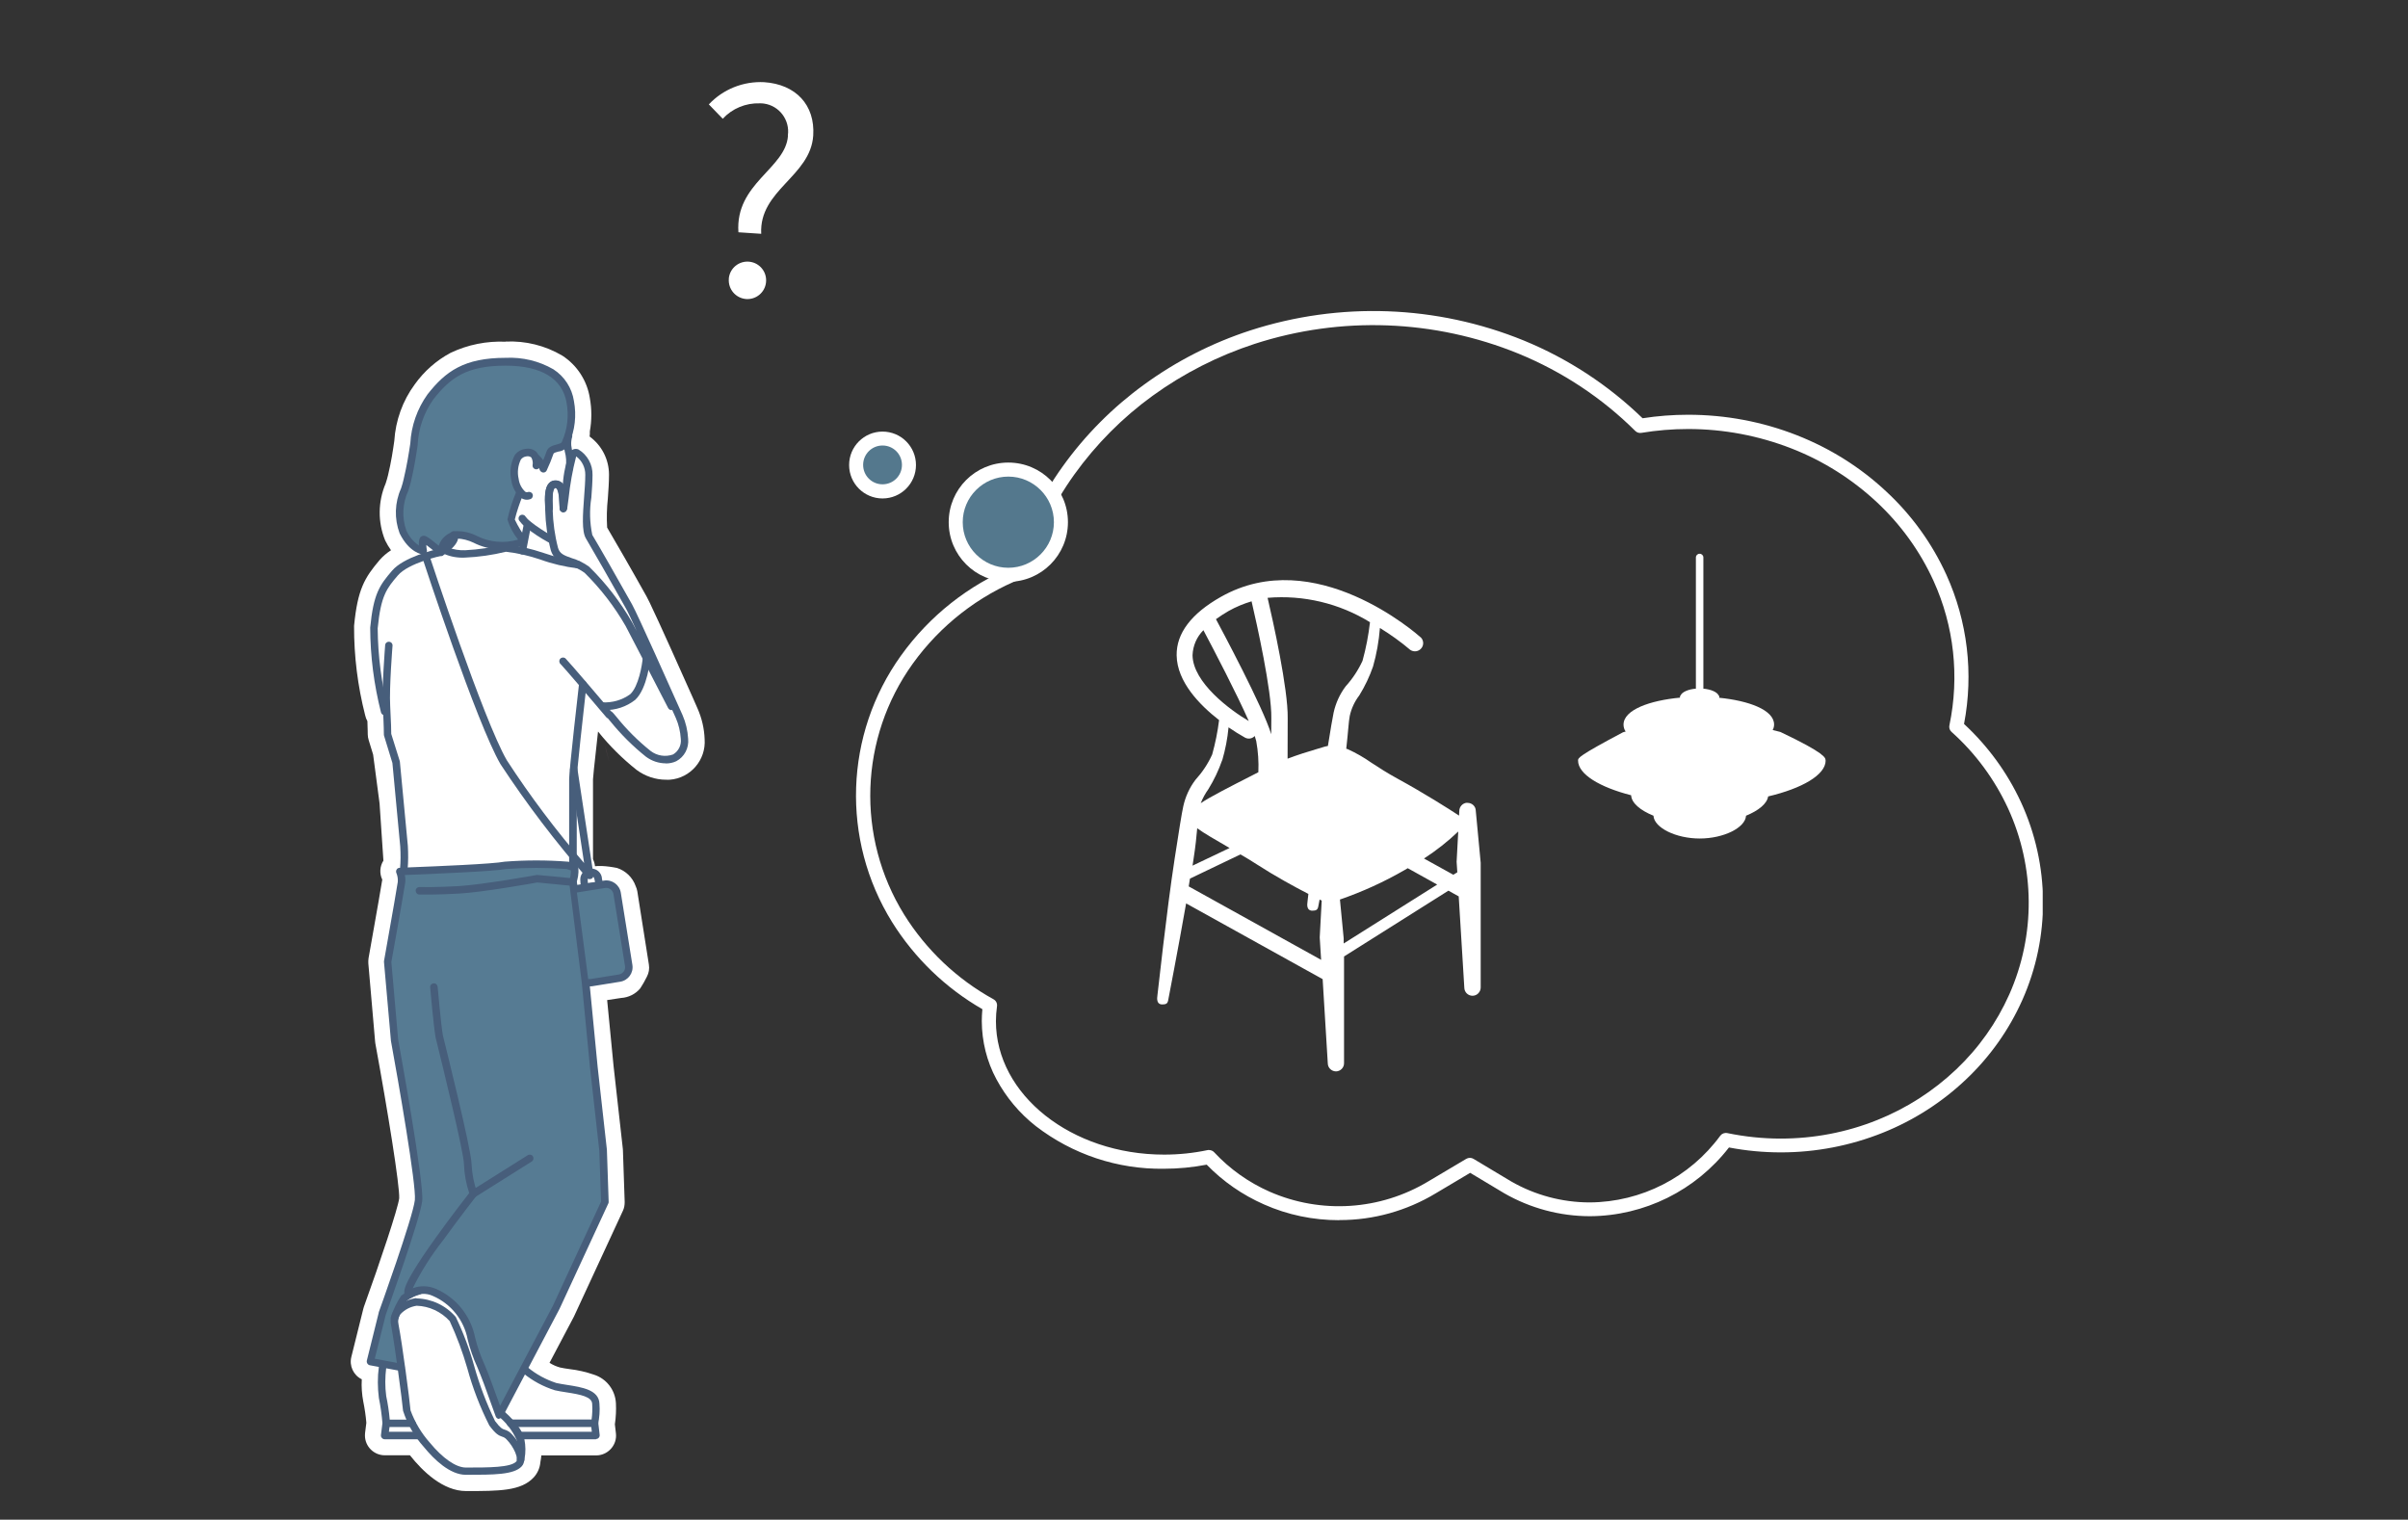 <?xml version="1.0" encoding="UTF-8"?><svg id="_レイヤー_1" xmlns="http://www.w3.org/2000/svg" xmlns:xlink="http://www.w3.org/1999/xlink" viewBox="0 0 206 130"><rect x="0" y="0" width="206" height="130" fill="#333333" stroke="none"/><defs><style>.cls-1{fill:none;}.cls-2{clip-path:url(#clippath);}.cls-3{fill:#fff;}.cls-4{fill:#f09fc2;}.cls-5{fill:#cae2b5;}.cls-6{fill:#475e7b;}.cls-7{fill:#567b93;}.cls-8{fill:#54788d;}</style><clipPath id="clippath"><rect class="cls-1" x="30" y="7" width="144.75" height="120.56"/></clipPath></defs><g id="_グループ_1714"><rect id="_長方形_1200" class="cls-1" width="206" height="130"/><g class="cls-2"><g id="_グループ_1714-2"><path id="_パス_4080" class="cls-5" d="m52.81,76.42c-.08-.51-.57-.86-1.08-.78l-2.42.39,1.04,8.03c.08,0,.16,0,.25,0l2.42-.39c.51-.08.86-.56.78-1.08l-.99-6.17Z"/><path id="_パス_4081" class="cls-3" d="m58.11,61.29c-.1-.23-.24-.53-.39-.88-1.01-2.28-2.97-6.64-3.69-8.14v-.02h-.01c-.08-.17-.16-.32-.2-.4-1.11-1.99-2.92-5.14-3.4-5.94s-.02-3.57-.02-5.29c0-1.14-.96-2.27-1.34-1.8-.11.2-.18.42-.22.64l-.15-.74-.02-1.13.1-.56-.06-.08c.21-.85.24-1.73.08-2.59-.36-2.1-2.11-3.43-5.53-3.43s-4.92,1.07-6.43,3.01c-1.5,1.92-1.11,3.48-1.98,7.14-.28,1.18-1.14,2.88-.37,4.41s1.73,1.62,1.73,1.62c0,0-.15-1,.05-.99.52.32,1.02.69,1.47,1.11,0,0-2.93.61-3.94,1.8s-1.52,1.84-1.8,4.7c.04,2.41.34,4.81.92,7.15l.19.14c.06,1.23.06,1.82.06,1.82l.43,1.37.58,4.37.38,5.79c.01.06.03.11.05.17-.22,0-.35.01-.36.02.13.3.18.62.15.94-.29,1.86-1.18,6.79-1.18,6.79l.58,6.69s2.23,12.16,2.05,13.73-3.11,9.68-3.11,9.68l-1.02,4.1,1.05.2.07.49-.1-.19c-.1.84-.1,1.7,0,2.54.15.74.26,1.49.32,2.25h0,0l-.02.16-.11.89h3.01c1.02,1.45,2.57,3.06,3.94,3.06,2.25,0,3.97,0,4.54-.62.09-.12.14-.26.13-.41v.02c.12-.55.12-1.12,0-1.67-.02-.08-.04-.16-.07-.24l.07-.13h6.45l-.12-1.05c.12-.55.16-1.11.11-1.66-.05-1.17-2.1-1.17-3.44-1.47-.89-.27-1.72-.71-2.44-1.3l-.26-.3,2.72-5.16,4.17-9.01-.15-4.43-.79-7.08-.71-7.31c1.11-.1,2.22-.28,3.31-.52.12-.17.43-.77.43-.77l-.99-6.27s-.26-.57-.45-.61-1.07-.12-1.07-.12l-2.23.19-.05-.46c.15-.4.21-.83.18-1.25l-.23-.08.06-.17v-7.35c0-.53.58-5.57.88-8.1l1.59,1.86.64.76c1.03,1.2,2.15,2.31,3.35,3.34.93.71,3.07.94,3.09-1.3-.04-.65-.19-1.3-.45-1.9m-23.53,12.44c.02-.45.02-.9-.01-1.35l-.23-2.46.39,2.97s-.09.43-.15.84m12.15-26.11h-.02s-.68-.17-.68-.17c.07.03.13.05.19.08l-1.49-.28.02-.12,1.28.32c-.42-.13-.85-.24-1.28-.32l.37-2.29c.21.18.44.35.67.51h.01s.01.02.01.02c.62.42,1.24.76,1.24.76l.19.06c.05.27.11.53.19.79.28.9,1.1.93,2,1.32l-2.71-.67Z"/><path id="_パス_4082" class="cls-3" d="m43.26,29.22c1.7-.08,3.38.34,4.84,1.2,1.27.82,2.13,2.15,2.36,3.64.17.94.17,1.9,0,2.84.01.15,0,.29-.02.44h0c1.05.77,1.66,1.98,1.66,3.27,0,.62-.05,1.34-.1,2.03-.09.83-.11,1.66-.06,2.49.56.94,2.27,3.91,3.37,5.89.06.1.13.24.22.43.02.03.03.06.05.1h0c.78,1.61,2.85,6.25,3.71,8.18.16.35.29.65.39.89.36.82.57,1.71.6,2.61.13,1.78-1.21,3.34-2.99,3.47-.1,0-.21.01-.31,0-.91,0-1.79-.3-2.52-.84-1.21-.96-2.31-2.05-3.28-3.26l-.02-.02c-.37,3.27-.42,3.94-.43,4.08v6.84c.09.19.15.39.17.6l.27-.02c.1,0,.2,0,.3,0,.44.02.89.08,1.32.17h0c.74.24,1.33.81,1.59,1.55.07.14.11.29.14.44l.99,6.27c.06.36,0,.72-.17,1.04-.17.35-.36.68-.57,1h0c-.41.49-1,.78-1.64.82-.3.05-.7.11-1.19.18l.55,5.65.79,7.06s0,.09.01.13l.15,4.43c0,.27-.04.53-.16.77l-4.17,9.01s-.03.05-.04.08l-2.06,3.9c.28.18.58.31.9.4.24.05.52.1.83.14.7.08,1.39.24,2.06.47,1.08.34,1.83,1.31,1.89,2.44.03.61,0,1.21-.09,1.81l.09.77c.11.93-.57,1.77-1.5,1.88-.06,0-.13.01-.19.01h-4.69c-.02.19-.04.38-.08.56,0,.03,0,.06-.01.09-.05.46-.25.89-.56,1.23-1.08,1.17-2.96,1.17-5.79,1.17-1.97,0-3.71-1.68-4.8-3.06h-2.15c-.94,0-1.7-.76-1.7-1.7,0-.07,0-.14.01-.2l.11-.88c-.05-.6-.14-1.21-.26-1.8-.12-.63-.17-1.28-.13-1.92-.72-.35-1.09-1.16-.89-1.93l1.02-4.1c.01-.06.03-.11.05-.17,1.4-3.88,2.91-8.4,3.02-9.28.06-1.03-.99-7.54-2.04-13.25,0-.05-.02-.11-.02-.16l-.58-6.69c-.01-.15,0-.3.02-.45,0-.05.87-4.84,1.17-6.7v-.02c-.25-.52-.21-1.14.1-1.62l-.33-4.9-.55-4.17-.38-1.24c-.05-.16-.08-.33-.08-.49,0,0,0-.38-.03-1.13-.09-.16-.15-.32-.19-.5-.64-2.5-.96-5.07-.95-7.65.3-3.13.9-4.12,2.19-5.64.28-.32.61-.6.97-.83-.19-.27-.36-.55-.5-.84-.64-1.56-.62-3.32.04-4.87.08-.26.16-.5.2-.69.28-1.17.42-2.11.54-2.95.11-1.75.71-3.43,1.75-4.84.8-1.12,1.85-2.05,3.07-2.7,1.47-.7,3.09-1.02,4.71-.95Zm3.76,7.9c-.02-.2,0-.4.05-.6.15-.61.17-1.25.05-1.88-.35-2.02-2.99-2.02-3.85-2.02-1.08-.06-2.16.15-3.15.59-.77.44-1.43,1.04-1.94,1.76-.69.88-.82,1.59-1.07,3.26-.13.85-.29,1.92-.6,3.23-.07.3-.17.62-.26.92-.27.65-.38,1.36-.33,2.07.12-.02.24-.04.37-.03.71.08,1.37.41,1.87.94.36.29.69.58.71.6.71.62.78,1.69.16,2.4-.24.28-.57.47-.93.54-1.08.19-2.1.61-3,1.24-.85.99-1.16,1.37-1.4,3.76-.04.46-.05,1.96.78,6.11.2.27.32.6.34.94.04.8.05,1.34.06,1.63l.36,1.14c.03.09.05.19.06.28l.57,4.37s0,.07.01.11l.05.82c.06.14.09.28.11.42l.39,2.97c.03.19.02.38-.02.57,0,0-.08.38-.13.72,0,.05-.02.1-.03.14.11.41.05.85-.15,1.22,0,.14-.01.29-.04.43-.26,1.65-.97,5.6-1.15,6.6l.56,6.39c.09.5.6,3.3,1.08,6.23,1.11,6.71,1.02,7.52.97,7.92-.18,1.61-2.43,7.94-3.17,9.99l-.6,2.43c.37.27.62.67.68,1.12l.07.49c.05.34,0,.69-.15,1-.03.4-.03.8.02,1.19.15.66.25,1.33.31,2.01h1.15s.09,0,.13,0h.08c.51.04.97.31,1.26.72,1.22,1.74,2.26,2.33,2.55,2.33.89,0,1.73,0,2.4-.04.29-.02.51-.04.66-.07,0-.17-.02-.33-.05-.5v-.03c-.18-.47-.14-.98.11-1.41l.07-.12c.3-.54.87-.87,1.49-.87h4.72c.01-.1.02-.25.03-.44-.32-.08-.77-.15-1.07-.2-.34-.05-.7-.11-1.04-.18-1.14-.32-2.2-.87-3.12-1.61-.08-.06-.16-.14-.23-.21l-.26-.3c-.47-.53-.56-1.3-.23-1.92l2.7-5.12,3.98-8.6-.14-3.96-.77-7.01v-.03l-.71-7.31c-.09-.92.58-1.75,1.5-1.85.7-.08,1.5-.18,2.1-.27l-.73-4.63-2.04.18c-.92.08-1.73-.59-1.84-1.5l-.05-.46c-.03-.27,0-.54.1-.79-.18-.37-.21-.78-.11-1.18v-7.08c0-.2,0-.68.89-8.29.11-.93.95-1.6,1.89-1.49.43.05.82.26,1.09.58l1.59,1.86h0s.43.52.43.52c.11.09.21.18.3.29.08.08.16.19.27.32.8,1.01,1.72,1.92,2.73,2.73.11.07.23.12.36.14,0-.03,0-.07,0-.11-.04-.41-.14-.81-.31-1.19-.1-.23-.23-.53-.39-.87-.66-1.49-2.88-6.46-3.66-8.07l-.02-.05c-.11-.23-.16-.31-.16-.32-.5-.9-1.15-2.05-1.75-3.1-.42.37-.99.51-1.54.38l-2.72-.67h-.01l-.18-.04c-.07,0-.14-.01-.21-.03l-1.49-.28c-.91-.17-1.51-1.03-1.37-1.94v-.09s.02-.04.02-.04l.37-2.29c.15-.93,1.03-1.56,1.95-1.4.31.05.6.18.83.39.17.14.34.27.53.39h.01s0,.02,0,.02c.38.26.77.49.96.6h.03c.28.1.53.27.72.48-.02-.88.01-1.77.09-2.65.03-.44.06-.87.08-1.25-.74-.07-1.36-.61-1.51-1.34l-.15-.74c-.02-.1-.03-.21-.04-.32l-.02-1.13c0-.11,0-.23.03-.34l.03-.16Z"/><path id="_パス_4083" class="cls-7" d="m37.85,32.78s1.84-1.7,3.4-1.7c1.42-.07,2.84,0,4.24.23.85.25,2.39.71,2.81,1.69.45,1.11.62,2.31.51,3.5-.07.61-.25,1.2-.52,1.74l-1.22.27-.56,1.57-.83-1.01s-.13-.5-.54-.39-.91.39-1,.77c-.18.64-.22,1.3-.13,1.96.12.31.26.61.41.9l-.67,2.1,1,1.89c-.46.37-1.04.57-1.63.57-.76-.12-3.13-1.24-3.87-1.1-.56.04-1.07.33-1.39.79-.1.21-.23.39-.39.55l-1.2-.99-.17.97c-.64-.41-1.19-.96-1.61-1.6-.53-1.24-.49-2.65.12-3.86.64-1.12,1.25-5.95,1.45-6.38s1.8-2.48,1.8-2.48"/><path id="_パス_4084" class="cls-7" d="m49.19,76.04l2.11-.29s.88.08,1.07.12.45.61.45.61l.99,6.27s-.31.6-.43.77c-1.09.24-2.2.42-3.31.52l-.89-8Z"/><path id="_パス_4085" class="cls-3" d="m35.84,122.81s-3.13.23-3.07,0c.04-.68.04-1.36,0-2.04l-.35-2.14.32-1.96,1.59.29-.59-4.22s.54-1.28.58-1.36c.41-.33.83-.63,1.28-.9.33-.02.65-.02.98,0l1.75.9,1.31,1.36,1.44,3.95,1.64,4.37,2.13-4.03,1.77,1.59,1.96.18s1.9.33,2.13.68c.18.51.27,1.04.27,1.57l-.03,1.28.05.47-6.45.1s-.07,1.33-.04,1.62c.04.38-.15.76-.47.96-.34.12-2.32.35-2.32.35l-2.65-.14-2.12-1.61-1.09-1.28Z"/><path id="_パス_4086" class="cls-7" d="m34.23,74.54h4.1l6.21-.56,4.65.25v1.81l2.3,21.58.24,5.24-6.11,12.68-2.91,5.51-1.64-4.37-.63-1.7-.81-2.25-2.07-2.1-2.66-.17-1.15,2.27.2,1.74.39,2.48-2.64-.49,1.31-4.89,2.84-8.87-.32-3.26-1.78-10.86-.55-6.33,1.19-7.02-.16-.7Z"/><path id="_パス_4087" class="cls-4" d="m51.75,63.77l.37,1.43c-.18-.75-.37-1.43-.37-1.43"/><path id="_パス_4088" class="cls-6" d="m56.96,65.3c-.61,0-1.2-.2-1.69-.56-1.13-.9-2.15-1.92-3.06-3.04-.08-.09-.16-.19-.21-.25-.05-.02-.1-.05-.13-.09-1.22-1.44-3.6-4.24-3.92-4.56-.13-.12-.14-.32-.02-.45s.32-.14.45-.02c0,0,.02.02.02.02.38.38,3.31,3.83,3.87,4.49.07.04.14.1.19.16.06.07.14.17.25.29.87,1.09,1.86,2.08,2.95,2.95.55.42,1.27.53,1.92.3.47-.28.73-.81.66-1.35-.04-.61-.18-1.21-.42-1.76l-.31-.69c-.14.03-.28-.04-.35-.17-.03-.06-3.2-6.2-3.64-7.02-.96-1.67-2.14-3.2-3.51-4.55-.4-.29-.84-.5-1.32-.64-.64-.22-1.31-.45-1.57-1.29-.29-1.12-.45-2.28-.48-3.44v-.12c-.07-1.07-.03-1.81.32-2.18.14-.15.34-.24.55-.23.26,0,.51.14.64.37.05-.98.27-1.94.64-2.84.17-.21.45-.29.7-.18.76.46,1.22,1.29,1.2,2.18,0,.57-.05,1.26-.1,1.93-.17,1.06-.14,2.15.08,3.2.48.79,2.3,3.97,3.4,5.94.49.88,3.35,7.3,4.32,9.47.28.64.44,1.33.48,2.03.08.79-.32,1.55-1.02,1.92-.28.13-.58.19-.89.19Zm-9.44-23.57s-.06,0-.09.03c-.16.17-.21.74-.15,1.71v.12c.03,1.11.18,2.21.46,3.28.15.5.5.64,1.16.87.54.16,1.05.41,1.5.74,1.44,1.41,2.67,3.01,3.68,4.76.07.13.21.39.39.74-.45-.98-.8-1.73-.95-1.98-1.1-1.97-2.92-5.14-3.39-5.93-.38-.62-.27-2.06-.16-3.57.05-.66.1-1.33.1-1.88.01-.62-.28-1.21-.78-1.58-.31,1.18-.52,2.39-.65,3.6-.04.27-.07.5-.09.67-.01.09-.02.16-.03.2-.06.31-.27.33-.35.33-.18-.02-.32-.18-.3-.36,0,0,0,0,0,0v-.04c-.02-1.64-.31-1.69-.35-1.69Z"/><path id="_パス_4089" class="cls-6" d="m45.08,42.75c-.17,0-.33-.05-.48-.14-.48-.38-.78-.93-.86-1.54-.16-.73-.05-1.49.3-2.14.22-.3.55-.49.91-.53.35-.07.71.03.96.28.26.35.37.8.28,1.23-.04.17-.22.27-.39.23-.15-.04-.26-.19-.24-.34.05-.23,0-.47-.11-.67-.12-.09-.27-.12-.41-.09-.19.02-.37.12-.48.27-.25.51-.32,1.1-.19,1.65.05.42.25.81.56,1.1.07.05.16.06.24.03.17-.05.35.04.4.21.05.17-.04.35-.21.4-.09.03-.18.05-.28.05Z"/><path id="_パス_4090" class="cls-6" d="m47.06,46.43c-.05,0-.11-.01-.15-.04-.7-.38-1.36-.82-1.99-1.32-.18-.15-.35-.33-.49-.52-.11-.14-.09-.34.05-.45.14-.11.34-.09.45.05,0,.01.02.02.02.03.11.15.24.28.38.4.59.47,1.22.88,1.87,1.24.16.08.21.28.13.43-.06.1-.16.17-.28.17h0Z"/><path id="_線_316" class="cls-6" d="m40.5,102.44c-.11,0-.21-.06-.27-.15-.09-.15-.05-.35.1-.44l4.82-3.03c.15-.09.35-.05.44.1.09.15.05.35-.1.44l-4.82,3.03c-.05.03-.11.05-.17.05Z"/><path id="_パス_4091" class="cls-6" d="m32.9,61.18c-.15,0-.28-.11-.31-.25-.6-2.37-.91-4.8-.92-7.24.28-2.9.8-3.62,1.87-4.87,1-1.17,3.62-1.79,4.06-1.89.59-.38,1.02-.88.95-1.01-.09-.15-.04-.35.11-.44.15-.09.35-.04.44.11,0,0,.01.02.02.03.2.38.03.83-.5,1.33-.22.2-.46.39-.72.55-.03.02-.06.03-.1.04-.03,0-2.84.6-3.77,1.69s-1.45,1.7-1.72,4.52c.02,2.38.33,4.74.91,7.05.04.17-.08.34-.25.38-.02,0-.04,0-.06,0h0Z"/><path id="_パス_4092" class="cls-6" d="m34.54,74.68h-.03c-.18-.01-.31-.17-.29-.34.06-.64.06-1.28.02-1.92l-.67-7.15-.72-2.35s-.01-.06-.01-.09c0,0,0-.79-.09-2.39-.09-1.64.19-5.1.2-5.25.01-.18.17-.31.34-.29.18.01.31.17.29.34,0,.03-.29,3.57-.2,5.16.08,1.42.09,2.19.09,2.38l.73,2.33s.01.04.01.06l.68,7.18c.04.68.04,1.35-.02,2.03-.01.17-.15.3-.32.29Z"/><path id="_パス_4093" class="cls-6" d="m35.62,111.07h.01c1.3.03,2.52.61,3.36,1.59.65,1.35,1.18,2.76,1.58,4.21.45,1.61,1.05,3.19,1.78,4.69.47.62.63.68.8.73.25.07.47.21.64.4.59.6,1.48,2.06.84,2.75-.67.72-2.39.72-4.78.72-1.35,0-2.7-1.29-3.59-2.38-.81-.9-1.41-1.95-1.78-3.1-.07-.82-.71-5.64-1.02-7.3-.11-.47,0-.95.27-1.34.48-.54,1.13-.89,1.84-.99h.04Zm4.24,14.47c1.97,0,3.83,0,4.31-.52.07-.08.09-.33-.09-.77-.18-.41-.42-.78-.73-1.1-.1-.12-.24-.21-.39-.25-.3-.1-.56-.23-1.1-.96-.79-1.56-1.42-3.19-1.88-4.88-.4-1.39-.9-2.74-1.51-4.05-.73-.8-1.75-1.28-2.83-1.31-.53.08-1.02.33-1.39.73-.17.25-.23.56-.16.85.33,1.72.96,6.51,1.03,7.37.37,1.01.92,1.94,1.64,2.75,1.12,1.36,2.25,2.14,3.1,2.14Z"/><path id="_パス_4094" class="cls-6" d="m35.25,122.07h-2.21c-.17,0-.3-.13-.32-.29-.06-.74-.16-1.47-.31-2.2-.11-.88-.12-1.77,0-2.65.03-.17.19-.29.37-.26.16.03.27.17.26.33-.1.81-.11,1.62,0,2.43.14.66.24,1.33.3,2.01h1.92c.18,0,.31.16.3.34,0,.16-.14.29-.3.3h0Z"/><path id="_パス_4095" class="cls-6" d="m50.87,122.07h-7.17c-.18,0-.33-.12-.34-.3s.12-.33.3-.34c.01,0,.02,0,.04,0h6.91c.06-.44.08-.89.05-1.33-.02-.61-.94-.8-2.24-1-.32-.05-.66-.1-.95-.17-.99-.31-1.92-.81-2.72-1.47-.13-.12-.14-.32-.02-.45.11-.12.29-.14.42-.04.72.6,1.56,1.05,2.45,1.34.28.06.59.11.91.16,1.28.2,2.73.42,2.77,1.61.05.59,0,1.19-.12,1.77-.04.13-.17.22-.3.22Z"/><path id="_パス_4096" class="cls-6" d="m48.7,40.42c-.18,0-.32-.15-.32-.32,0-.03,0-.06.02-.09.07-.47.04-.95-.09-1.41-.03-.16-.06-.31-.07-.42-.03-.34.01-.68.11-1.01.06-.16.25-.25.41-.18.15.06.23.22.19.37-.07.24-.1.49-.08.74.01.09.03.22.06.38.15.56.17,1.15.06,1.72-.04.13-.16.22-.3.22Z"/><path id="_パス_4097" class="cls-6" d="m46.97,43.81c-.17,0-.31-.13-.32-.3-.06-1.07-.03-1.81.33-2.18.14-.15.34-.24.55-.23.37-.02.71.23.8.59.09.37.14.76.14,1.14.01.18.02.39.04.61.01.18-.12.33-.29.34-.18.01-.33-.12-.34-.29h0c-.02-.22-.03-.44-.04-.62,0-.33-.04-.66-.11-.98-.05-.14-.08-.15-.19-.15-.03,0-.06,0-.09.03-.16.17-.21.74-.15,1.71.01.18-.12.33-.3.34,0,0,0,0,0,0h-.02Z"/><path id="_パス_4098" class="cls-6" d="m33.75,113.07c-.18,0-.32-.14-.32-.32,0-.04,0-.07.02-.11.21-.64.5-1.25.88-1.81.42-.32.9-.56,1.41-.71.17-.05.35.04.4.21s-.04.35-.21.4c-.41.12-.8.3-1.14.55-.31.5-.56,1.03-.74,1.58-.05.13-.17.21-.3.21Z"/><path id="_パス_4099" class="cls-6" d="m44.54,125.17c-.17,0-.31-.14-.32-.31,0-.06,0-.11.02-.17.09-.48.09-.98-.02-1.46-.38-.88-.99-1.65-1.76-2.22-.13-.12-.14-.32-.02-.45.11-.12.29-.14.42-.05.18.14,1.79,1.44,2,2.61.11.56.12,1.13.01,1.69,0,.02,0,.03,0,.04,0,.16-.14.29-.31.3h-.02Z"/><path id="_パス_4100" class="cls-6" d="m35.84,123.12h-2.93c-.18,0-.32-.14-.32-.32,0-.01,0-.03,0-.04l.13-1.05c.02-.17.18-.3.36-.28.17.02.3.18.28.36l-.09.69h2.57c.18,0,.31.16.3.34,0,.16-.14.29-.3.3Z"/><path id="_パス_4101" class="cls-6" d="m50.99,123.12h-6.45c-.18,0-.31-.16-.3-.34,0-.16.14-.29.3-.3h6.09l-.08-.7c-.03-.17.09-.34.26-.37s.34.09.37.26c0,.01,0,.02,0,.03l.12,1.05c.02.18-.11.33-.28.35-.01,0-.02,0-.03,0h0Z"/><path id="_パス_4102" class="cls-6" d="m49.01,74.3c-.18,0-.32-.14-.32-.32v-7.35c0-.72.81-7.87.85-8.17.03-.17.19-.29.37-.26.16.03.28.17.27.33-.29,2.56-.84,7.55-.84,8.1v7.35c0,.18-.14.32-.31.32,0,0,0,0,0,0Z"/><path id="_パス_4103" class="cls-6" d="m42.71,121.38h-.02c-.13,0-.23-.09-.28-.21,0-.02-.57-1.58-1.01-2.79-.19-.51-.38-.98-.57-1.44-.35-.76-.62-1.55-.82-2.35-.31-1.66-1.43-3.06-2.98-3.73-.57-.27-1.25-.23-1.78.12-.06.05-.14.07-.22.07-.18,0-.33-.12-.4-.28-.12-.28-.05-.73.72-2.01.45-.76,1.1-1.73,1.95-2.91,1.21-1.69,2.47-3.32,2.84-3.79-.27-.8-.42-1.64-.45-2.48,0-.93-1.76-8.14-2.43-10.85v-.02c-.16-.89-.45-4.1-.46-4.24-.02-.18.11-.33.29-.35.18-.02.33.11.35.29h0s.29,3.3.45,4.17c.13.53,2.45,9.8,2.45,10.99.04.83.2,1.65.47,2.43.04.1.02.21-.05.3-.01.02-1.44,1.84-2.84,3.78-1.01,1.28-1.89,2.66-2.61,4.12.63-.24,1.33-.22,1.95.04,1.76.75,3.02,2.32,3.39,4.2.19.77.45,1.52.78,2.24.19.46.39.94.58,1.47.26.71.56,1.54.77,2.11l4.51-8.54,4.13-8.93-.15-4.35-.79-7.07-.71-7.31-1-7.97-.04-.33-2.76-.27c-.5.09-4.71.84-6.68.95-2.05.12-3.41.08-3.42.08-.18,0-.31-.15-.31-.33s.15-.31.33-.31h0s1.35.04,3.37-.08c2.02-.12,6.6-.94,6.65-.95.03,0,.06,0,.09,0l3.06.29c.15.01.27.13.29.28l.07.58,1,7.97h0s.71,7.32.71,7.32l.79,7.07v.02l.15,4.43s0,.1-.03.14l-4.17,9.01h0s-4.85,9.2-4.85,9.2c-.05.1-.16.17-.28.17Z"/><path id="_パス_4104" class="cls-6" d="m37.72,47.55c-.08,0-.15-.03-.21-.08-.35-.31-.76-.65-1.04-.85,0,.14.02.3.05.45.03.17-.09.34-.27.36-.03,0-.05,0-.08,0-.05,0-1.15-.13-1.98-1.8-.47-1.25-.43-2.63.12-3.85.09-.28.17-.54.22-.78.29-1.23.44-2.2.57-3.06.08-1.51.59-2.97,1.47-4.2,1.55-1.98,3.14-3.13,6.69-3.13,1.43-.07,2.85.27,4.08.98.95.61,1.59,1.6,1.76,2.72.23,1.23.09,2.5-.42,3.65l-.02.05c-.17.35-.5.58-.89.62-.18.05-.39.1-.42.19-.17.48-.36.96-.58,1.42-.07.16-.26.23-.42.15-.08-.04-.14-.1-.17-.18-.11-.3-.28-.57-.5-.79-.13-.11-.15-.32-.03-.45s.32-.15.45-.03c.14.13.27.27.37.43.1-.25.21-.52.28-.73.13-.42.55-.53.86-.61.25-.07.42-.12.45-.21.01-.03.02-.06.04-.1.45-1.03.57-2.17.37-3.27-.36-2.07-2.16-3.17-5.22-3.17-3.3,0-4.72,1.01-6.18,2.89-.81,1.14-1.28,2.5-1.34,3.9-.13.87-.28,1.86-.57,3.11-.06.26-.15.53-.24.82-.49,1.06-.55,2.27-.16,3.38.23.52.6.96,1.07,1.28-.02-.51.09-.64.13-.7.07-.08.18-.13.29-.13.1,0,.28,0,1.28.85.22-.67.81-1.16,1.52-1.25.59,0,1.17.13,1.69.39,1.11.57,2.39.69,3.58.34-.41-.51-.72-1.09-.91-1.72.17-.79.42-1.57.73-2.31.06-.16.25-.25.41-.18s.25.25.18.41c-.28.68-.51,1.37-.69,2.08.28.59.62,1.16,1.02,1.67.1.14.07.34-.07.45-.02.01-.03.02-.05.03-1.43.6-3.05.54-4.44-.17-.44-.21-.91-.33-1.39-.35-.96.11-1.09,1.18-1.09,1.23-.02.16-.15.28-.32.28h0Z"/><path id="_パス_4105" class="cls-6" d="m34.34,117.28s-.04,0-.06,0l-2.64-.49c-.17-.03-.29-.2-.26-.37,0,0,0-.01,0-.02l1.02-4.11s0-.02,0-.03c.03-.08,2.92-8.1,3.09-9.6.14-1.25-1.43-10.26-2.05-13.64v-.03l-.59-6.69s0-.06,0-.08c0-.05.89-4.95,1.18-6.78.02-.26-.02-.52-.12-.76-.07-.16,0-.35.16-.42.03-.01.05-.02.08-.02.04,0,.08,0,1.04-.05,2.09-.08,6.98-.28,7.99-.48,1.8-.14,3.6-.14,5.4,0,.03,0,.06,0,.09.02l.6.21c.13.04.21.16.21.3.04.48-.04.96-.22,1.41l-.56-.31h0c.1-.28.14-.57.14-.88l-.35-.12c-1.73-.13-3.47-.13-5.2,0-1.06.2-5.8.39-8.08.49l-.58.02c.05.23.07.46.03.69-.28,1.75-1.09,6.27-1.18,6.75l.58,6.63c.12.68,2.23,12.23,2.06,13.81-.18,1.57-2.94,9.23-3.12,9.74l-.94,3.76,2.3.43c.17.03.29.2.25.37-.03.15-.16.26-.31.26h0Z"/><path id="_パス_4106" class="cls-6" d="m51.69,60.72c-.13,0-.21,0-.22,0-.17-.02-.3-.19-.27-.36.02-.16.16-.28.32-.28.85.05,1.7-.19,2.39-.69.72-.66,1.03-2.51,1.08-3.16.02-.17.18-.3.36-.27.16.02.28.16.28.33,0,.11-.24,2.61-1.29,3.58-.75.59-1.69.9-2.64.87Z"/><path id="_線_317" class="cls-6" d="m44.69,47.43s-.04,0-.06,0c-.17-.03-.29-.2-.25-.37l.44-2.28c.03-.17.2-.29.37-.25,0,0,0,0,0,0,.17.04.28.2.25.37l-.44,2.28c-.03.15-.16.26-.31.26Z"/><path id="_パス_4107" class="cls-6" d="m49.46,48.62h-.04c-1.09-.13-2.17-.38-3.21-.76-.95-.32-1.93-.55-2.93-.66-1.15.28-2.32.45-3.51.5-.6.03-1.21-.07-1.76-.31l.33-.55h0c.47.17.96.25,1.46.23,1.15-.06,2.28-.23,3.4-.5.04,0,.08-.01.11,0,1.09.13,2.16.38,3.19.73.97.34,1.98.57,3,.69.17.03.29.19.27.36-.02.15-.15.27-.31.27h0Z"/><path id="_パス_4108" class="cls-6" d="m50.45,75.21c-.09,0-.18-.04-.24-.11-2.68-3.07-5.16-6.33-7.4-9.74-2.04-3.52-6.5-17.1-6.69-17.68-.06-.17.04-.35.2-.4.17-.06.35.04.4.2.05.14,4.63,14.1,6.64,17.56,2,3.08,4.21,6.01,6.61,8.79l-1.2-7.94c-.03-.17.09-.34.27-.36.17-.03.34.09.36.26h0l1.37,9.05c.03.17-.09.34-.27.36-.02,0-.03,0-.05,0h0Z"/><path id="_パス_4109" class="cls-6" d="m50.58,74.3c.49,0,.9.38.92.88.02.1.08.4.1.51.04.17-.07.34-.25.38,0,0-.01,0-.02,0-.38.06-.77.11-1.15.13-.14.02-.29-.04-.39-.14-.04-.05-.06-.1-.07-.16-.05-.22-.08-.44-.08-.67,0-.51.42-.93.93-.93h0Zm.33,1.18c-.02-.08-.03-.16-.04-.2-.06-.34-.21-.34-.3-.34-.16,0-.29.13-.29.29,0,.11,0,.22.02.32.17-.01.41-.04.61-.07h0Z"/><path id="_パス_4110" class="cls-6" d="m52.5,83.16c-.44,0-.8-.36-.8-.8s.36-.8.8-.8.8.36.8.8-.36.8-.8.8h0Zm0-1.18c-.21,0-.38.17-.38.38,0,.21.17.38.38.38.21,0,.38-.17.38-.38,0,0,0,0,0,0,0-.21-.17-.38-.38-.38Z"/><path id="_パス_4111" class="cls-7" d="m49.31,76.03l2.43-.39c.51-.08.99.27,1.08.78l.99,6.17c.08.51-.27.99-.78,1.08l-2.42.39c-.08.01-.16.02-.25,0"/><path id="_パス_4112" class="cls-6" d="m50.44,84.39s-.08,0-.13,0c-.18-.02-.3-.17-.29-.35.02-.18.17-.3.35-.29.05,0,.11,0,.16,0l2.42-.39c.34-.06.57-.37.52-.71l-.99-6.17c-.06-.34-.37-.57-.71-.52l-2.43.39c-.18.02-.33-.11-.35-.29-.02-.16.09-.31.25-.34l2.43-.39c.69-.11,1.33.36,1.44,1.04l.99,6.17c.11.69-.36,1.33-1.04,1.44l-2.42.39c-.07,0-.13.01-.2.01Z"/><path id="_パス_4113" class="cls-3" d="m67.4,11.59c.19-1.32-.73-2.55-2.05-2.73-.12-.02-.23-.02-.35-.02-1.2-.04-2.36.44-3.17,1.32l-1.19-1.23c1.22-1.3,2.95-1.99,4.73-1.9,2.7.18,4.37,1.94,4.2,4.57-.24,3.51-4.64,4.64-4.45,8.4l-1.95-.13c-.29-4.19,4.05-5.44,4.24-8.26m-5.06,12.19c.1-.88.89-1.51,1.77-1.41.88.1,1.51.89,1.41,1.77-.09.85-.84,1.48-1.7,1.42-.89-.07-1.55-.84-1.48-1.73,0-.01,0-.03,0-.04"/><path id="_パス_4114" class="cls-3" d="m125.52,68.67c-.38.01-.68.33-.68.71l-.02.39c-.82-.54-2.92-1.88-5.3-3.18-.84-.46-1.57-.93-2.21-1.35-.64-.45-1.32-.84-2.03-1.16-.04-.01-.07-.02-.11-.03.16-1.4.21-2.39.3-2.81.14-.64.42-1.24.82-1.76.48-.78.87-1.6,1.17-2.46.31-1.08.5-2.18.59-3.3.91.56,1.78,1.18,2.59,1.87.32.22.75.15.98-.17.19-.27.17-.62-.05-.87-.37-.33-9.1-8.04-17.13-3.49-2.53,1.43-3.81,3.12-3.78,5,.03,2.27,1.98,4.26,3.63,5.54-.12.99-.32,1.97-.59,2.94-.36.8-.85,1.53-1.44,2.18-.5.66-.85,1.43-1.03,2.24-.13.57-.41,2.33-.74,4.49-.72,4.69-1.41,11.25-1.47,11.65-.06.38-.05.77.33.82.03,0,.07,0,.1,0,.34,0,.45-.09.5-.43.01-.07.81-4.16,1.52-8.21l11.68,6.48.44,7.21c.01.38.32.67.69.68h.02c.38-.01.69-.33.68-.71v-9.12l8.93-5.63.88.49.48,7.82c.01.38.32.68.7.68h.02c.38-.01.68-.33.68-.71v-10.67l-.42-4.44c0-.38-.32-.68-.7-.68,0,0-.01,0-.02,0m-23.1,2.18c.57.42,1.57.99,2.62,1.6l.14.08-3.17,1.51c.03-.2.06-.4.09-.6.16-1.02.25-1.9.31-2.6m22.33.28l-.14,2.59.06.9-.34.21-2.51-1.39c1.05-.68,2.03-1.45,2.93-2.31m-7.55-17.9c-.13,1.11-.34,2.22-.64,3.3-.37.8-.85,1.53-1.44,2.18-.5.66-.85,1.43-1.03,2.24-.09.42-.27,1.48-.49,2.86-.09.02-.18.04-.27.06-.23.07-.47.14-.73.22-.72.21-1.55.47-2.45.81,0-1.07,0-2.36.01-3.46.04-2.48-1.26-8.34-1.72-10.3,3.06-.26,6.13.47,8.75,2.08m-12.09-.95c.62-.35,1.29-.63,1.97-.83.44,1.89,1.73,7.67,1.69,9.99,0,.44-.01.91-.01,1.38-.68-2.28-4.29-9.03-4.72-9.83,0,0,0,0-.01-.01.35-.25.71-.49,1.08-.7m-3.08,3.78c.03-.81.36-1.57.93-2.14.96,1.81,2.86,5.46,3.88,7.77-1.59-.93-4.78-3.29-4.81-5.63m2.54,8.99c.27-.92.45-1.86.54-2.82.46.32.93.61,1.41.88.28.15.62.09.83-.14.05.14.09.29.13.44.16.88.22,1.77.18,2.66l-.72.37c-1.55.79-3.46,1.76-4.21,2.28.17-.43.39-.83.66-1.21.48-.78.87-1.6,1.17-2.46m-2.86,10.8c.04-.23.08-.45.11-.68l4.32-2.07c.5.29.97.57,1.38.84,1.56,1.01,3.26,1.94,4.43,2.54-.04.32-.06.55-.07.61-.06.38-.05.77.33.82.03,0,.07,0,.1,0,.34,0,.45-.09.5-.43,0-.02.04-.2.1-.52l.18.09-.17,3.15.12,1.92-11.34-6.29Zm13.26,4.88v-.45l-.32-3.32c1.91-.66,3.76-1.5,5.51-2.51.1-.06.19-.11.29-.17l2.52,1.4-8,5.04Z"/><path id="_パス_4115" class="cls-3" d="m156.17,65.04c0-.21,0-.59-3.83-2.41l-.05-.02s-.27-.07-.64-.16c.08-.15.12-.31.12-.47,0-1.26-2.19-2.04-4.69-2.29v-.16h-.03c-.14-.35-.71-.56-1.33-.62v-11.22c0-.18-.14-.32-.32-.32-.18,0-.32.14-.32.32h0v11.22c-.62.05-1.2.27-1.33.62h-.03v.15c-2.56.24-4.83,1.03-4.83,2.31,0,.21.06.41.18.59l-.19.05-.07.03c-3.81,2.02-3.81,2.18-3.81,2.4,0,1.17,1.85,2.28,4.54,2.97.03.66.78,1.29,1.91,1.75.06,1.03,1.92,1.95,3.96,1.95s3.9-.92,3.96-1.95c1.07-.44,1.8-1.03,1.89-1.65,2.89-.68,4.92-1.84,4.92-3.07"/><path id="_パス_4116" class="cls-3" d="m114.56,104.38c-2.22,0-4.41-.45-6.43-1.35-1.84-.81-3.5-1.96-4.9-3.4-1.2.23-2.43.35-3.65.35-3.97.06-7.83-1.23-10.97-3.65-1.39-1.09-2.53-2.45-3.37-4.01-.82-1.52-1.24-3.23-1.25-4.96,0-.34.02-.69.05-1.03-3.15-1.81-5.81-4.38-7.73-7.46-4.37-7.05-4.07-16.05.77-22.79,2.43-3.39,5.77-6.03,9.63-7.62.92-3.07,2.34-5.97,4.21-8.57,1.93-2.69,4.29-5.06,6.97-7,2.76-2.01,5.81-3.56,9.06-4.62,7.66-2.48,15.95-2.18,23.41.86,3.78,1.55,7.23,3.81,10.16,6.65,1.29-.2,2.59-.3,3.9-.3,3.19,0,6.35.59,9.32,1.76,2.82,1.11,5.41,2.73,7.62,4.8,2.17,2.01,3.92,4.43,5.15,7.13,1.81,3.99,2.34,8.45,1.51,12.76,2.04,1.89,3.7,4.16,4.87,6.69,2.47,5.36,2.52,11.52.12,16.92-1.14,2.56-2.78,4.87-4.81,6.79-2.06,1.96-4.48,3.51-7.13,4.57-2.77,1.11-5.73,1.68-8.72,1.68-1.49,0-2.98-.14-4.44-.42-2.85,3.68-7.23,5.85-11.88,5.88-2.58,0-5.11-.68-7.34-1.96h0s-2.92-1.75-2.92-1.75l-2.94,1.75c-2.49,1.5-5.34,2.3-8.24,2.29Zm-11.13-6c.17,0,.33.07.44.19,1.33,1.43,2.95,2.58,4.74,3.37,4.4,1.93,9.46,1.6,13.58-.88l3.25-1.93c.19-.11.43-.11.61,0l3.22,1.93c2.05,1.18,4.38,1.8,6.74,1.8,4.41-.03,8.55-2.15,11.16-5.71.14-.18.37-.27.6-.22,1.5.31,3.03.47,4.56.47,2.83,0,5.64-.53,8.27-1.59,2.5-1,4.79-2.47,6.75-4.33,1.92-1.82,3.46-3.99,4.54-6.41,2.26-5.08,2.21-10.88-.11-15.93-1.15-2.48-2.79-4.71-4.83-6.53-.16-.14-.23-.36-.18-.57.87-4.16.4-8.48-1.36-12.35-1.16-2.55-2.82-4.84-4.87-6.75-2.11-1.96-4.56-3.51-7.24-4.56-2.83-1.11-5.84-1.68-8.88-1.68-1.34,0-2.69.11-4.01.33-.19.03-.38-.03-.52-.17-2.86-2.84-6.26-5.08-9.99-6.61-7.19-2.93-15.19-3.23-22.58-.83-3.12,1.02-6.07,2.52-8.72,4.44-2.58,1.87-4.84,4.15-6.7,6.74-1.84,2.57-3.23,5.44-4.1,8.48-.05.18-.18.32-.35.39-3.76,1.49-7.01,4.03-9.37,7.31-4.56,6.35-4.85,14.82-.73,21.46,1.89,3.03,4.52,5.52,7.64,7.24.22.12.34.36.3.61-.06.42-.09.85-.09,1.27,0,6.29,6.46,11.41,14.39,11.41,1.26,0,2.51-.13,3.74-.39.04,0,.08-.01.12-.01h0Z"/><path id="_パス_4117" class="cls-8" d="m90.76,44.67c0,2.49-2.01,4.5-4.5,4.5s-4.5-2.01-4.5-4.5,2.01-4.5,4.5-4.5,4.5,2.01,4.5,4.5"/><path id="_パス_4118" class="cls-3" d="m86.26,39.57c2.82,0,5.1,2.28,5.1,5.1s-2.28,5.1-5.1,5.1-5.1-2.28-5.1-5.1h0c0-2.82,2.28-5.1,5.1-5.1Zm0,9c2.15,0,3.9-1.75,3.9-3.9s-1.75-3.9-3.9-3.9-3.9,1.75-3.9,3.9c0,2.15,1.75,3.9,3.9,3.9h0Z"/><path id="_パス_4119" class="cls-8" d="m77.76,39.77c0,1.25-1.01,2.26-2.26,2.26s-2.26-1.01-2.26-2.26,1.01-2.26,2.26-2.26h0c1.25,0,2.26,1.01,2.26,2.26"/><path id="_パス_4120" class="cls-3" d="m75.5,36.92c1.58,0,2.86,1.28,2.86,2.86s-1.28,2.86-2.86,2.86-2.86-1.28-2.86-2.86h0c0-1.58,1.28-2.86,2.86-2.86Zm0,4.51c.92,0,1.66-.74,1.66-1.66s-.74-1.66-1.66-1.66c-.92,0-1.66.74-1.66,1.66h0c0,.92.74,1.66,1.66,1.66Z"/></g></g></g></svg>